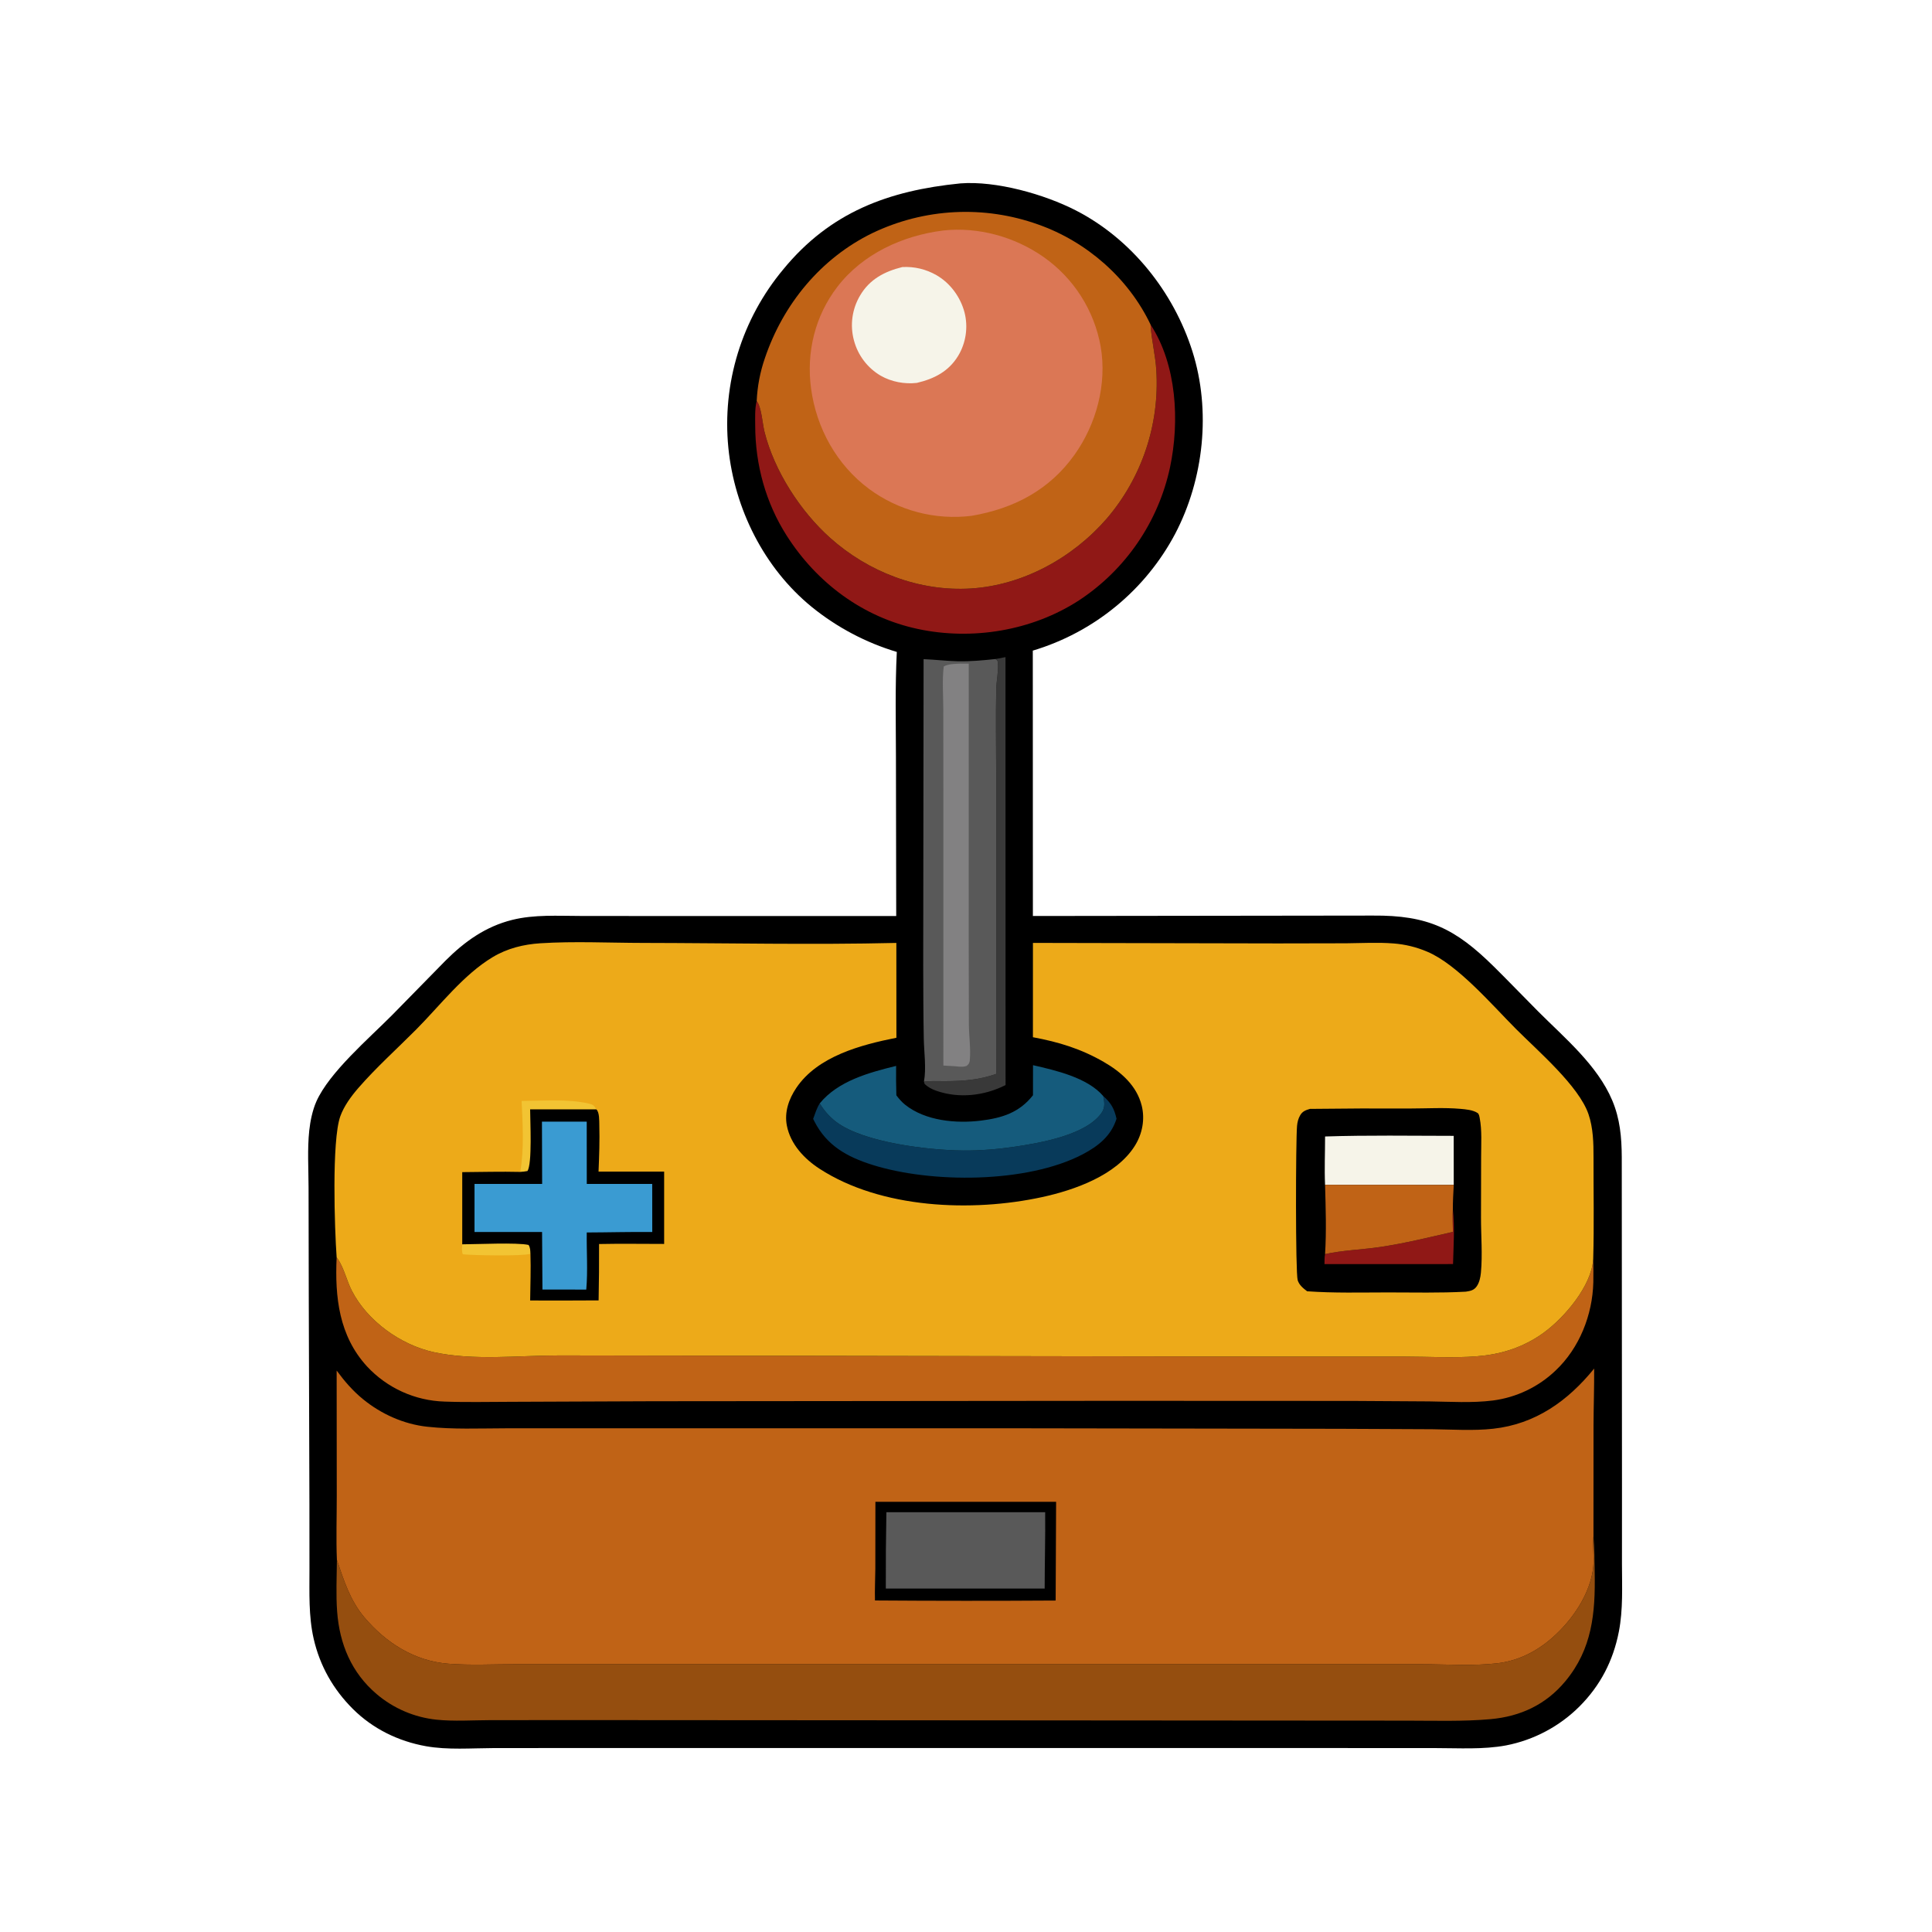 <?xml version="1.0" encoding="utf-8" ?>
<svg xmlns="http://www.w3.org/2000/svg" xmlns:xlink="http://www.w3.org/1999/xlink" width="1024" height="1024">
	<path d="M508.996 97.206C527.99 95.727 553.559 102.969 570.23 111.532C599.722 126.681 622.048 154.808 632.004 186.231C641.94 217.59 638.086 253.905 622.863 282.923Q622.13 284.307 621.363 285.672Q620.595 287.037 619.795 288.383Q618.994 289.729 618.16 291.054Q617.326 292.379 616.46 293.684Q615.593 294.988 614.695 296.271Q613.796 297.553 612.866 298.813Q611.936 300.073 610.975 301.31Q610.014 302.546 609.023 303.758Q608.032 304.97 607.011 306.158Q605.99 307.345 604.94 308.507Q603.89 309.669 602.811 310.804Q601.732 311.939 600.626 313.047Q599.52 314.156 598.386 315.236Q597.253 316.317 596.093 317.369Q594.933 318.421 593.747 319.444Q592.562 320.467 591.351 321.46Q590.141 322.453 588.906 323.417Q587.671 324.38 586.413 325.312Q585.154 326.244 583.873 327.145Q582.592 328.045 581.289 328.914Q579.987 329.783 578.662 330.619Q577.338 331.455 575.994 332.258Q574.65 333.061 573.286 333.831Q571.922 334.6 570.539 335.335Q569.157 336.071 567.757 336.772Q566.357 337.473 564.939 338.139Q563.522 338.805 562.089 339.436Q560.656 340.067 559.207 340.662Q557.759 341.257 556.296 341.816Q554.833 342.375 553.357 342.898Q551.881 343.42 550.392 343.906Q548.903 344.392 547.403 344.841L547.453 485.499L727.658 485.275C756.815 485.052 771.291 492.085 791.815 512.352C799.742 520.18 807.44 528.245 815.311 536.131C829.366 550.21 846.615 564.544 854.504 583.188C858.651 592.988 859.512 602.805 859.57 613.331L859.685 788.428L859.673 828.848C859.693 840.771 860.318 853.12 858.016 864.871C855.01 880.222 848.262 893.319 837.198 904.412Q836.209 905.4 835.184 906.35Q834.159 907.3 833.1 908.212Q832.041 909.123 830.948 909.995Q829.856 910.867 828.732 911.698Q827.608 912.529 826.454 913.317Q825.301 914.106 824.118 914.852Q822.936 915.597 821.727 916.298Q820.518 916.999 819.284 917.655Q818.05 918.311 816.792 918.921Q815.535 919.531 814.255 920.094Q812.976 920.656 811.677 921.172Q810.378 921.687 809.06 922.153Q807.743 922.62 806.409 923.038Q805.075 923.455 803.727 923.823Q802.379 924.191 801.018 924.509Q799.657 924.827 798.285 925.094C786.147 927.373 773.048 926.521 760.726 926.52L708.457 926.5L515.25 926.496L313.896 926.483L261.588 926.517C249.868 926.559 237.323 927.591 225.773 925.528C211.127 922.912 197.602 916.298 187.041 905.788C176.609 895.405 169.533 882.918 166.251 868.563C163.516 856.598 164.032 844.056 164.023 831.86L164 797.565L163.649 685.527L163.544 629.417C163.531 619.489 162.851 609.023 163.914 599.169C164.451 594.191 165.646 588.414 167.666 583.842C174.494 568.385 195.613 550.341 207.824 538.027L236.017 509.269C246.194 499.069 257.313 491.089 271.493 487.558C283.207 484.64 295.68 485.464 307.665 485.475L343.944 485.509L475.015 485.507L474.867 401.021C474.832 382.574 474.4 363.967 475.326 345.54Q472.258 344.618 469.239 343.549Q466.219 342.48 463.255 341.265Q460.292 340.05 457.39 338.692Q454.489 337.334 451.657 335.838Q448.825 334.341 446.069 332.708Q443.313 331.075 440.64 329.31Q437.967 327.545 435.383 325.653Q432.798 323.76 430.309 321.744C404.98 301.116 389.265 269.627 386.043 237.31Q385.887 235.731 385.77 234.149Q385.654 232.567 385.576 230.982Q385.499 229.398 385.461 227.812Q385.423 226.226 385.424 224.639Q385.425 223.053 385.466 221.467Q385.507 219.881 385.587 218.297Q385.667 216.712 385.786 215.13Q385.905 213.549 386.063 211.97Q386.222 210.392 386.419 208.817Q386.617 207.243 386.853 205.675Q387.09 204.106 387.365 202.544Q387.64 200.981 387.954 199.426Q388.268 197.871 388.621 196.324Q388.973 194.778 389.364 193.24Q389.755 191.702 390.183 190.175Q390.612 188.648 391.079 187.131Q391.545 185.615 392.049 184.111Q392.553 182.607 393.094 181.115Q393.635 179.624 394.213 178.146Q394.791 176.669 395.405 175.206Q396.02 173.744 396.67 172.297Q397.321 170.85 398.007 169.42Q398.693 167.989 399.414 166.576Q400.136 165.163 400.892 163.769Q401.648 162.374 402.439 160.999Q403.229 159.623 404.054 158.268Q404.878 156.913 405.736 155.578Q406.594 154.244 407.484 152.931Q408.375 151.618 409.298 150.328Q410.221 149.037 411.176 147.77Q412.13 146.503 413.116 145.26Q414.102 144.017 415.118 142.799C440.075 112.383 470.936 101.019 508.996 97.206Z"/>
	<path fill="#393939" d="M527.664 349.299L532.929 348.289L532.972 575.108C521.744 580.805 508.33 582.349 496.258 578.135C493.972 577.337 491.816 576.204 490.068 574.518L489.714 573.276C493.255 572.827 496.938 573.041 500.505 573.032C510.305 573.007 518.683 572.481 527.994 569.197L527.986 409.286C527.968 394.704 527.736 380.075 528.014 365.498C528.103 360.877 529.314 355.676 528.862 351.128C528.748 349.984 528.528 349.965 527.664 349.299Z"/>
	<path fill="#083A5A" d="M584.764 580.962C588.907 584.601 590.565 587.588 591.782 592.94C588.944 602.095 582.034 607.523 573.768 611.846C544.429 627.188 493.581 627.291 462.214 617.349C448.893 613.126 438.229 607.18 431.704 594.461Q431.342 593.755 430.987 593.045C431.996 590.252 432.892 587.359 434.474 584.828Q435.331 586.26 436.32 587.604Q437.309 588.948 438.42 590.192Q439.532 591.436 440.757 592.57Q441.981 593.703 443.308 594.715C457.952 605.671 492.274 609.624 510.372 609.8C519.477 609.888 529.055 609.089 538.06 607.75C551.64 605.73 575.741 601.525 583.872 589.824C585.863 586.96 585.376 584.187 584.764 580.962Z"/>
	<path fill="#155B7C" d="M547.517 564.566C559.54 567.331 576.381 571.143 584.764 580.962C585.376 584.187 585.863 586.96 583.872 589.824C575.741 601.525 551.64 605.73 538.06 607.75C529.055 609.089 519.477 609.888 510.372 609.8C492.274 609.624 457.952 605.671 443.308 594.715Q441.981 593.703 440.757 592.57Q439.532 591.436 438.42 590.192Q437.309 588.948 436.32 587.604Q435.331 586.26 434.474 584.828C444.218 572.877 460.632 568.48 474.957 564.949Q474.863 572.74 475.087 580.528C476.442 582.353 477.947 584.094 479.725 585.517C490.445 594.099 506.758 595.582 519.906 593.951C531.197 592.551 540.28 589.694 547.502 580.506L547.517 564.566Z"/>
	<path fill="#901816" d="M609.828 172.046C623.733 193.313 625.283 223.378 620.135 247.709Q619.848 249.048 619.528 250.379Q619.208 251.711 618.856 253.034Q618.503 254.358 618.119 255.672Q617.735 256.986 617.319 258.291Q616.903 259.596 616.455 260.89Q616.008 262.184 615.529 263.467Q615.05 264.75 614.54 266.021Q614.03 267.292 613.489 268.55Q612.948 269.808 612.377 271.053Q611.806 272.297 611.205 273.528Q610.604 274.758 609.973 275.974Q609.342 277.189 608.682 278.389Q608.022 279.588 607.333 280.772Q606.643 281.955 605.926 283.121Q605.208 284.288 604.462 285.436Q603.716 286.585 602.943 287.715Q602.169 288.845 601.368 289.956Q600.568 291.066 599.74 292.158Q598.913 293.249 598.059 294.319Q597.205 295.39 596.326 296.44Q595.446 297.489 594.541 298.517Q593.636 299.545 592.707 300.551Q591.777 301.556 590.824 302.539Q589.87 303.522 588.893 304.481Q587.916 305.44 586.915 306.376Q585.915 307.311 584.892 308.222Q583.87 309.132 582.825 310.018Q581.781 310.904 580.715 311.764Q579.649 312.623 578.563 313.457Q577.477 314.291 576.37 315.098Q575.264 315.905 574.139 316.685Q573.013 317.466 571.869 318.218C547.035 334.337 515.36 339.531 486.499 333.372C457.329 327.148 432.962 308.948 416.998 283.953C405.828 266.463 400.316 246.243 400.275 225.552C400.268 221.638 400.043 216.985 400.909 213.154C400.958 212.935 401.014 212.719 401.066 212.501C403.702 216.066 404.093 224.419 405.204 228.863C410.385 249.588 424.2 270.952 439.991 285.077C460.277 303.224 487.254 313.591 514.565 311.909C542.199 310.206 568.596 295.62 586.581 274.886Q587.444 273.878 588.282 272.849Q589.121 271.821 589.934 270.772Q590.747 269.724 591.535 268.656Q592.323 267.588 593.085 266.502Q593.847 265.415 594.583 264.311Q595.319 263.206 596.027 262.085Q596.736 260.963 597.418 259.824Q598.1 258.686 598.754 257.531Q599.408 256.376 600.034 255.206Q600.66 254.036 601.258 252.851Q601.855 251.667 602.424 250.468Q602.994 249.269 603.534 248.057Q604.074 246.845 604.584 245.62Q605.095 244.395 605.576 243.159Q606.057 241.922 606.509 240.674Q606.96 239.426 607.381 238.167Q607.802 236.909 608.193 235.641Q608.583 234.373 608.943 233.095Q609.303 231.818 609.632 230.533Q609.962 229.247 610.26 227.954Q610.558 226.661 610.825 225.361Q611.092 224.061 611.327 222.755Q611.563 221.449 611.767 220.138Q611.971 218.827 612.144 217.511Q612.316 216.195 612.457 214.876Q612.598 213.556 612.707 212.234Q612.816 210.911 612.893 209.586Q612.97 208.262 613.015 206.935Q613.06 205.609 613.074 204.282Q613.087 202.955 613.068 201.628Q613.05 200.302 612.999 198.975Q612.948 197.649 612.866 196.325C612.43 188.426 610.399 180.692 609.874 172.799L609.828 172.046Z"/>
	<path fill="#595959" d="M489.524 349.367C495.548 349.606 501.551 350.336 507.583 350.474C514.324 350.63 520.973 349.999 527.664 349.299C528.528 349.965 528.748 349.984 528.862 351.128C529.314 355.676 528.103 360.877 528.014 365.498C527.736 380.075 527.968 394.704 527.986 409.286L527.994 569.197C518.683 572.481 510.305 573.007 500.505 573.032C496.938 573.041 493.255 572.827 489.714 573.276C491.024 566.209 489.754 557.609 489.619 550.412C489.379 537.627 489.356 524.806 489.321 512.018L489.524 349.367Z"/>
	<path fill="#828182" d="M509.048 351.721L513.46 351.738L513.441 497.87L513.518 542.941C513.577 549.176 514.583 555.909 514.007 562.065C513.882 563.398 513.392 564.054 512.381 564.916C510.333 565.749 508.13 565.3 505.977 565.113L500.003 564.767L500.002 419.689L499.963 375.812C499.953 368.497 499.306 360.476 500.207 353.239C502.529 351.875 506.376 351.844 509.048 351.721Z"/>
	<path fill="#C06316" d="M178.428 666.406C178.616 666.669 178.809 666.928 178.992 667.194C182.362 672.104 183.732 678.73 186.462 684.068C194.687 700.15 212.323 712.794 229.806 716.649C250.849 721.289 275.004 718.398 296.435 718.408L422.924 718.6L668.21 719.011L744.411 719.017C757.039 719.02 770.24 719.848 782.797 718.854C794.799 717.905 805.462 714.73 815.611 708.155C827.139 700.688 841.51 684.307 844.045 670.498C844.24 669.435 844.342 668.354 844.436 667.278C844.515 671.403 844.598 675.54 844.495 679.665C844.063 696.911 837.136 714.521 824.452 726.454Q823.605 727.261 822.726 728.034Q821.848 728.808 820.939 729.545Q820.031 730.283 819.094 730.985Q818.157 731.686 817.193 732.35Q816.229 733.013 815.24 733.639Q814.251 734.264 813.237 734.849Q812.224 735.435 811.188 735.98Q810.153 736.525 809.096 737.029Q808.04 737.532 806.964 737.994Q805.889 738.455 804.796 738.874Q803.703 739.293 802.595 739.668Q801.486 740.043 800.364 740.374Q799.241 740.705 798.106 740.991Q796.972 741.278 795.827 741.519Q794.681 741.76 793.528 741.956Q792.374 742.152 791.213 742.302C780.19 743.688 768.651 742.925 757.567 742.77L716.953 742.518L591.365 742.468L346.098 742.684L270.72 742.988C259.033 743 247.247 743.301 235.572 742.864Q234.127 742.82 232.685 742.705Q231.244 742.59 229.81 742.404Q228.376 742.218 226.953 741.961Q225.53 741.704 224.122 741.377Q222.713 741.05 221.322 740.654Q219.932 740.258 218.563 739.793Q217.193 739.329 215.849 738.797Q214.504 738.265 213.187 737.668Q211.87 737.07 210.585 736.408Q209.299 735.746 208.048 735.022Q206.797 734.297 205.583 733.511Q204.369 732.726 203.196 731.881Q202.022 731.036 200.892 730.134Q199.761 729.232 198.677 728.276Q197.593 727.319 196.557 726.31Q195.521 725.301 194.537 724.242C179.652 708.011 177.453 687.476 178.428 666.406Z"/>
	<path fill="#954E0F" d="M844.571 814.417C845.158 820.768 845.104 827.232 845.219 833.607C845.608 855.03 843.874 873.985 829.693 891.067C819.395 903.472 805.911 909.776 789.953 911.194C775.472 912.48 760.69 911.995 746.164 911.982L681.933 911.941L475.729 911.791L310.197 911.683L259.794 911.714C250.445 911.741 240.644 912.435 231.362 911.469Q229.179 911.241 227.02 910.85Q224.86 910.459 222.736 909.907Q220.613 909.355 218.536 908.645Q216.46 907.935 214.442 907.071Q212.425 906.207 210.478 905.194Q208.531 904.181 206.666 903.024Q204.801 901.868 203.028 900.575Q201.255 899.282 199.584 897.859C186.311 886.57 179.985 871.408 178.696 854.252C178.014 845.18 178.496 835.862 178.56 826.762C182.221 837.601 185.566 848.281 193.086 857.18C204.57 870.77 219.72 880.441 237.736 881.815C249.431 882.707 261.521 882.067 273.269 882.061L339.31 882.035L546.693 882.034L713.5 882.037L756.251 882.075C768.65 882.21 780.921 882.974 793.308 881.608C804.404 880.384 814.194 875.482 822.537 868.208C833.241 858.876 843.11 844.683 844.503 830.169C844.983 825.168 844.123 820.065 844.518 815.023C844.533 814.821 844.553 814.619 844.571 814.417Z"/>
	<path fill="#C06316" d="M401.066 212.501Q401.195 209.619 401.532 206.753Q401.868 203.887 402.409 201.053Q402.95 198.219 403.693 195.431Q404.436 192.643 405.378 189.916C415.044 161.263 435.013 136.887 462.377 123.546Q463.649 122.935 464.936 122.356Q466.223 121.777 467.524 121.229Q468.825 120.682 470.14 120.167Q471.454 119.652 472.78 119.17Q474.107 118.688 475.445 118.239Q476.783 117.789 478.131 117.373Q479.48 116.957 480.839 116.575Q482.197 116.192 483.565 115.843Q484.932 115.495 486.308 115.18Q487.684 114.865 489.067 114.584Q490.45 114.303 491.84 114.057Q493.23 113.81 494.625 113.598Q496.02 113.386 497.421 113.208Q498.821 113.031 500.225 112.888Q501.629 112.745 503.036 112.637Q504.444 112.529 505.853 112.456Q507.263 112.383 508.673 112.345Q510.084 112.306 511.496 112.303Q512.907 112.299 514.318 112.331Q515.729 112.362 517.139 112.429Q518.549 112.495 519.957 112.596Q521.364 112.698 522.769 112.834Q524.174 112.97 525.575 113.14Q526.976 113.311 528.372 113.516Q529.769 113.722 531.16 113.962Q532.551 114.201 533.935 114.475Q535.32 114.75 536.697 115.058Q538.074 115.366 539.444 115.708Q540.813 116.051 542.173 116.427Q543.534 116.803 544.884 117.212Q546.235 117.622 547.575 118.064Q548.915 118.507 550.244 118.983C575.913 128.016 598.111 147.414 609.828 172.046L609.874 172.799C610.399 180.692 612.43 188.426 612.866 196.325Q612.948 197.649 612.999 198.975Q613.05 200.302 613.068 201.628Q613.087 202.955 613.074 204.282Q613.06 205.609 613.015 206.935Q612.97 208.262 612.893 209.586Q612.816 210.911 612.707 212.234Q612.598 213.556 612.457 214.876Q612.316 216.195 612.144 217.511Q611.971 218.827 611.767 220.138Q611.563 221.449 611.327 222.755Q611.092 224.061 610.825 225.361Q610.558 226.661 610.26 227.954Q609.962 229.247 609.632 230.533Q609.303 231.818 608.943 233.095Q608.583 234.373 608.193 235.641Q607.802 236.909 607.381 238.168Q606.96 239.426 606.509 240.674Q606.057 241.922 605.576 243.159Q605.095 244.395 604.584 245.62Q604.074 246.845 603.534 248.057Q602.994 249.269 602.424 250.468Q601.855 251.667 601.258 252.852Q600.66 254.036 600.034 255.206Q599.408 256.376 598.754 257.531Q598.1 258.686 597.418 259.824Q596.736 260.963 596.027 262.085Q595.319 263.206 594.583 264.311Q593.847 265.415 593.085 266.502Q592.323 267.588 591.535 268.656Q590.747 269.724 589.934 270.772Q589.121 271.821 588.282 272.849Q587.444 273.878 586.581 274.886C568.596 295.62 542.199 310.206 514.565 311.909C487.254 313.591 460.277 303.224 439.991 285.077C424.2 270.952 410.385 249.588 405.204 228.863C404.093 224.419 403.702 216.066 401.066 212.501Z"/>
	<path fill="#DB7755" d="M499.81 122.187C499.843 122.18 499.875 122.17 499.909 122.166C518.402 120.137 537.759 125.482 552.953 136.104Q554.441 137.141 555.875 138.25Q557.31 139.36 558.689 140.538Q560.067 141.716 561.386 142.961Q562.705 144.206 563.962 145.514Q565.218 146.822 566.408 148.19Q567.598 149.558 568.72 150.983Q569.842 152.408 570.892 153.887Q571.942 155.365 572.919 156.894Q573.895 158.422 574.795 159.996Q575.695 161.571 576.516 163.188Q577.338 164.805 578.079 166.46Q578.82 168.115 579.479 169.805Q580.138 171.494 580.712 173.214Q581.287 174.934 581.777 176.681Q582.267 178.427 582.67 180.195Q583.073 181.963 583.389 183.749C586.793 203.593 581.099 224.789 569.479 241.087C556.157 259.773 537.306 269.553 515.043 273.386Q513.252 273.61 511.451 273.748Q509.651 273.886 507.847 273.939Q506.042 273.991 504.237 273.957Q502.432 273.924 500.63 273.804Q498.829 273.685 497.035 273.479Q495.241 273.274 493.459 272.984Q491.678 272.693 489.912 272.318Q488.146 271.943 486.399 271.484Q484.653 271.026 482.931 270.484Q481.208 269.943 479.514 269.32Q477.819 268.697 476.156 267.995Q474.493 267.292 472.865 266.511Q471.238 265.729 469.649 264.872Q468.061 264.014 466.515 263.081Q464.969 262.149 463.469 261.144Q461.969 260.138 460.519 259.063C443.468 246.34 432.742 226.999 429.895 206.001C427.281 186.721 431.939 167.479 443.86 151.97C457.251 134.55 478.377 124.89 499.81 122.187Z"/>
	<path fill="#F6F4E9" d="M478.24 141.546Q479.42 141.478 480.603 141.497Q481.785 141.515 482.962 141.619Q484.14 141.723 485.307 141.913Q486.474 142.102 487.624 142.376Q488.775 142.65 489.902 143.007Q491.029 143.363 492.127 143.801Q493.226 144.239 494.289 144.755Q495.353 145.272 496.376 145.864C503.689 150.071 509.102 157.495 511.23 165.638Q511.411 166.357 511.557 167.084Q511.703 167.811 511.814 168.545Q511.924 169.278 511.998 170.016Q512.072 170.754 512.11 171.495Q512.148 172.236 512.15 172.977Q512.151 173.719 512.116 174.46Q512.082 175.2 512.011 175.939Q511.94 176.677 511.833 177.411Q511.726 178.145 511.583 178.873Q511.441 179.6 511.262 180.32Q511.084 181.04 510.871 181.751Q510.658 182.461 510.41 183.16Q510.162 183.859 509.88 184.545Q509.599 185.231 509.284 185.903Q508.969 186.574 508.622 187.229Q508.274 187.885 507.895 188.522C502.845 196.865 495.128 200.803 485.917 202.948C479.431 203.682 472.491 202.398 466.804 199.138Q466.156 198.758 465.527 198.347Q464.898 197.936 464.29 197.495Q463.681 197.053 463.096 196.583Q462.51 196.112 461.947 195.614Q461.385 195.115 460.848 194.59Q460.311 194.064 459.8 193.513Q459.289 192.962 458.806 192.387Q458.323 191.811 457.868 191.213Q457.413 190.615 456.988 189.995Q456.564 189.375 456.169 188.736Q455.775 188.096 455.413 187.438Q455.051 186.779 454.721 186.104Q454.391 185.429 454.095 184.738Q453.798 184.048 453.536 183.344Q453.274 182.64 453.046 181.923Q452.818 181.207 452.626 180.481Q452.422 179.734 452.255 178.978Q452.089 178.221 451.96 177.458Q451.832 176.694 451.742 175.924Q451.652 175.155 451.602 174.382Q451.551 173.61 451.539 172.835Q451.527 172.061 451.554 171.287Q451.581 170.513 451.647 169.741Q451.713 168.969 451.817 168.202Q451.922 167.435 452.065 166.674Q452.208 165.912 452.389 165.159Q452.57 164.406 452.789 163.664Q453.008 162.921 453.264 162.19Q453.52 161.459 453.812 160.742Q454.105 160.024 454.433 159.323Q454.761 158.621 455.124 157.937Q455.487 157.253 455.884 156.588C460.964 147.978 468.834 143.883 478.24 141.546Z"/>
	<path fill="#C06316" d="M844.933 725.373C845.005 735.408 844.637 745.423 844.602 755.454L844.571 814.417C844.553 814.619 844.533 814.821 844.518 815.023C844.123 820.065 844.983 825.168 844.503 830.169C843.11 844.683 833.241 858.876 822.537 868.208C814.194 875.482 804.404 880.384 793.308 881.608C780.921 882.974 768.65 882.21 756.251 882.075L713.5 882.037L546.693 882.034L339.31 882.035L273.269 882.061C261.521 882.067 249.431 882.707 237.736 881.815C219.72 880.441 204.57 870.77 193.086 857.18C185.566 848.281 182.221 837.601 178.56 826.762C178.097 815.506 178.5 804.069 178.49 792.796L178.434 726.429C182.617 732.091 186.922 737.122 192.392 741.591C202.055 749.487 213.983 754.842 226.423 756.196C240.171 757.693 254.029 757.054 267.827 757.036L329.596 757.011L534.787 757.017L710.132 757.295L759.112 757.52C769.77 757.639 780.749 758.417 791.354 757.265C813.82 754.825 831.034 742.506 844.933 725.373Z"/>
	<path d="M463.983 795.996L559.762 795.985L559.52 848.32Q511.638 848.63 463.757 848.284C463.585 842.701 463.907 837.088 463.941 831.5L463.983 795.996Z"/>
	<path fill="#595959" d="M469.804 801.509L553.965 801.504C554.092 814.975 553.701 828.501 553.694 841.982L469.5 841.973Q469.426 821.739 469.804 801.509Z"/>
	<path fill="#EDAA19" d="M547.48 499.758L677.192 500.032L713.5 499.96C721.852 499.886 730.26 499.394 738.597 500.044Q740.901 500.218 743.183 500.581Q745.465 500.943 747.71 501.493Q749.954 502.042 752.146 502.774Q754.338 503.506 756.462 504.416C772.389 511.109 790.766 532.566 803.384 545.251C815.017 556.945 836.845 575.58 841.948 590.576C844.437 597.888 844.619 605.871 844.6 613.508C844.557 631.391 844.937 649.411 844.436 667.278C844.342 668.354 844.24 669.435 844.045 670.498C841.51 684.307 827.139 700.688 815.611 708.155C805.462 714.73 794.799 717.905 782.797 718.854C770.24 719.848 757.039 719.02 744.411 719.017L668.21 719.011L422.924 718.6L296.435 718.408C275.004 718.398 250.849 721.289 229.806 716.649C212.323 712.794 194.687 700.15 186.462 684.068C183.732 678.73 182.362 672.104 178.992 667.194C178.809 666.928 178.616 666.669 178.428 666.406C177.337 651.404 175.777 604.612 180.351 591.705C182.26 586.318 186.159 580.999 189.882 576.713C199.329 565.836 210.368 555.926 220.547 545.695C233.294 532.882 245.571 516.627 261.167 507.277C268.881 502.652 277.509 500.517 286.442 499.949C304.403 498.809 322.924 499.741 340.937 499.767C385.613 499.831 430.424 500.816 475.081 499.771L475.115 550.033C456.435 553.75 433.417 559.784 422.083 576.572C418.093 582.481 415.655 589.442 417.054 596.615C418.964 606.408 426.217 614.161 434.344 619.444C466.978 640.658 515.152 642.565 552.324 634.49C569.422 630.775 591.672 622.982 601.498 607.29C605.463 600.96 606.946 593.28 605.122 585.979C602.467 575.352 594.125 568.101 584.986 562.832C572.896 555.861 561.112 552.285 547.471 549.752L547.48 499.758Z"/>
	<path fill="#F2C433" d="M244.999 659.511C252.422 659.489 274.17 658.445 280.15 659.838C281.133 661.302 281.049 662.872 281.146 664.572C276.103 665.861 251.129 665.374 245.299 664.809C244.639 663.104 244.901 661.3 244.999 659.511Z"/>
	<path fill="#F2C433" d="M276.469 583.531C287.822 583.468 301.1 582.345 312.134 584.941C314.507 585.5 314.827 586.003 316.085 587.986L280.984 588.004C281.01 593.642 282.184 617.056 279.546 620.684C278.259 620.91 277.049 621.078 275.74 621.144C277.867 608.725 277.039 596.057 276.469 583.531Z"/>
	<path d="M316.085 587.986C317.783 589.588 317.584 594.057 317.647 596.304C317.875 604.497 317.586 612.794 317.235 620.983L352.011 620.991L352.01 659.308C340.523 659.31 328.995 659.117 317.513 659.355Q317.582 674.296 317.277 689.235Q299.136 689.352 280.994 689.283C281.073 681.054 281.432 672.796 281.146 664.572C281.049 662.872 281.133 661.302 280.15 659.838C274.17 658.445 252.422 659.489 244.999 659.511L245 621.259C255.25 621.189 265.487 620.897 275.74 621.144C277.049 621.078 278.259 620.91 279.546 620.684C282.184 617.056 281.01 593.642 280.984 588.004L316.085 587.986Z"/>
	<path fill="#3A9BD2" d="M287.247 594.493L310.98 594.507L311.003 627.511L345.688 627.519L345.713 652.995C334.151 652.864 322.561 653.202 310.994 653.238C310.846 663.375 311.62 673.366 310.732 683.504L287.505 683.486L287.309 652.982L251.503 652.991L251.506 627.502L287.346 627.514L287.247 594.493Z"/>
	<path d="M694.303 587.735Q721.027 587.404 747.753 587.524C756.402 587.519 765.407 586.956 774.013 587.71C776.894 587.962 780.715 588.286 783.157 589.918C783.937 590.44 784.104 591.745 784.278 592.632C785.529 599.023 785.025 606.524 785.027 613.026L784.96 645.17C784.936 654.828 785.826 664.989 784.912 674.579C784.68 677.005 784.112 679.764 782.685 681.795C781.194 683.916 779.333 684.233 776.93 684.61C763.186 685.372 749.312 685.005 735.546 685.011C721.209 685.018 707.136 685.419 692.808 684.402C690.748 682.847 688.593 681.116 687.802 678.541C686.588 674.587 686.762 604.751 687.455 596.794C687.627 594.816 688.119 592.793 689.145 591.073C690.392 588.984 692.063 588.393 694.303 587.735Z"/>
	<path fill="#901816" d="M770.042 640.982C771.104 650.52 770.378 660.404 770.14 669.982L702.004 669.99C702.057 668.261 701.966 666.404 702.315 664.712C711.204 662.687 722.132 662.319 731.387 660.947C744.477 659.007 757.207 655.859 770.087 652.907C769.958 648.92 769.832 644.968 770.042 640.982Z"/>
	<path fill="#F6F4E9" d="M702.319 602.355C725.02 601.624 747.787 601.989 770.498 602.023L770.519 628.026L702.307 627.981C701.927 619.476 702.327 610.873 702.319 602.355Z"/>
	<path fill="#C06316" d="M702.307 627.981L770.519 628.026C770.281 632.338 770.032 636.662 770.042 640.982C769.832 644.968 769.958 648.92 770.087 652.907C757.207 655.859 744.477 659.007 731.387 660.947C722.132 662.319 711.204 662.687 702.315 664.712C703.068 652.662 702.654 640.064 702.307 627.981Z"/>
</svg>
